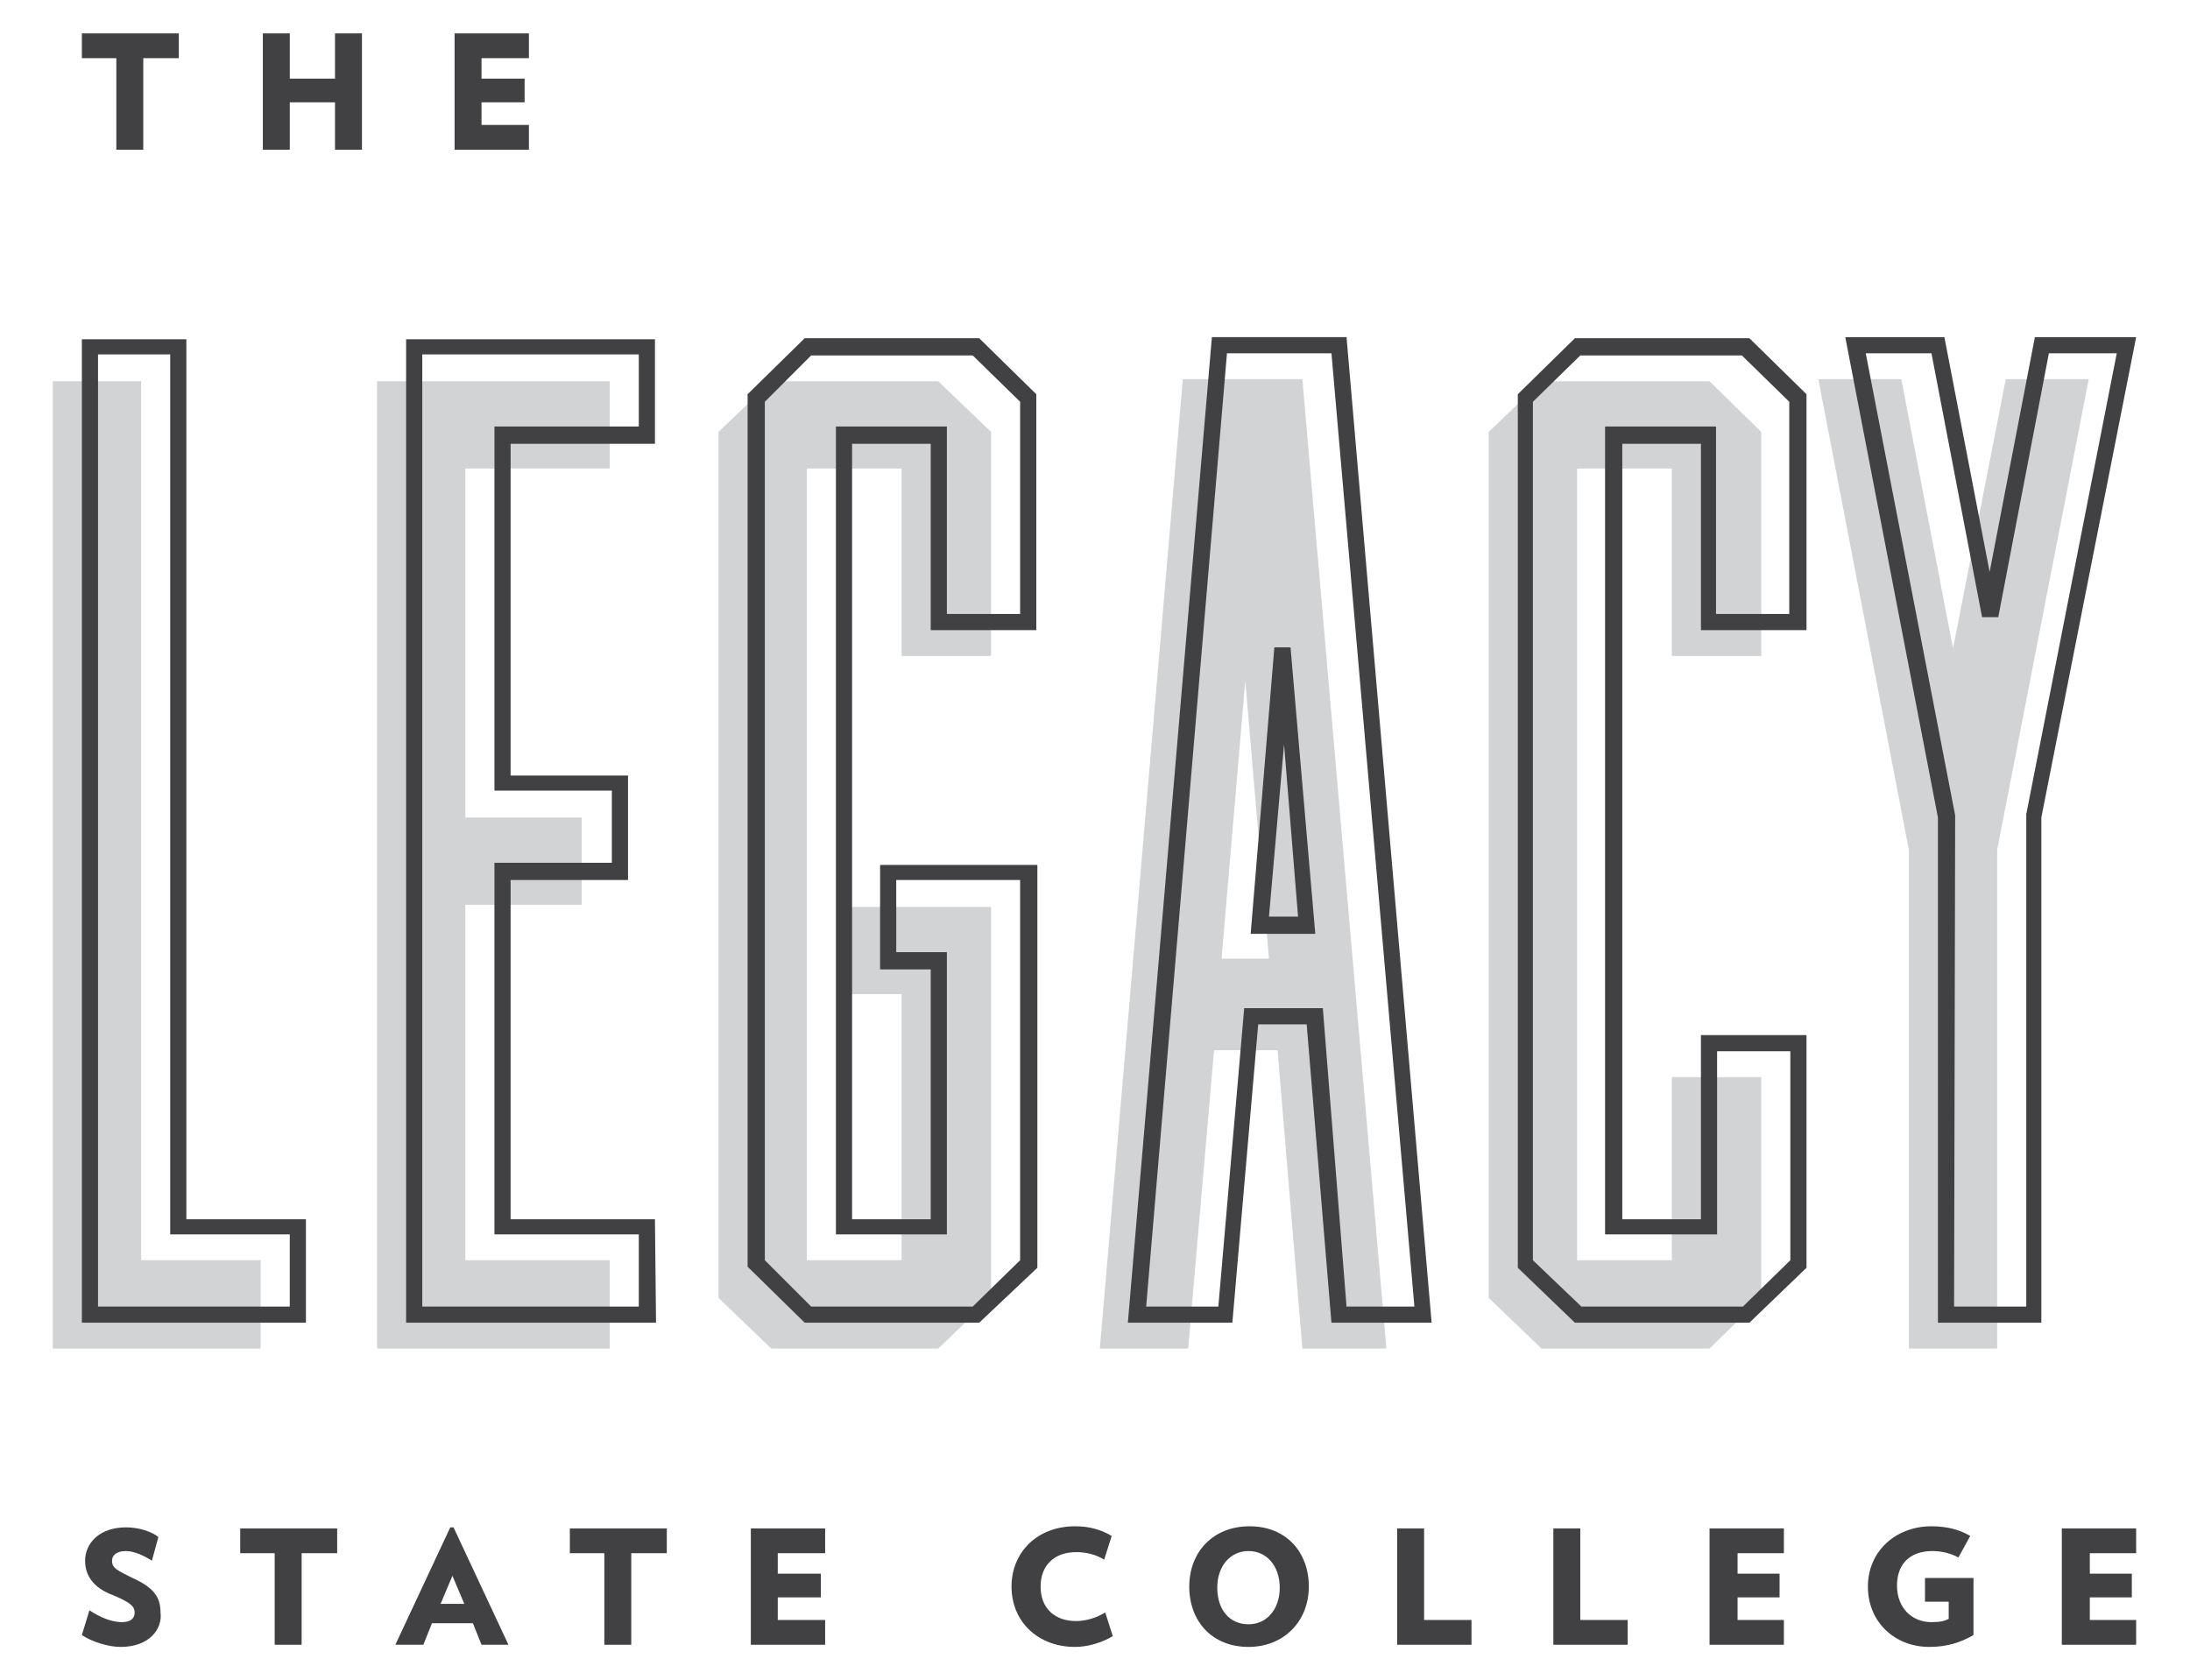 <?xml version="1.0" encoding="UTF-8"?>
<!-- Generator: Adobe Illustrator 27.9.0, SVG Export Plug-In . SVG Version: 6.00 Build 0)  -->
<svg xmlns="http://www.w3.org/2000/svg" xmlns:xlink="http://www.w3.org/1999/xlink" version="1.1" id="Layer_1" x="0px" y="0px" width="203.3px" height="156px" viewBox="0 0 203.3 156" style="enable-background:new 0 0 203.3 156;" xml:space="preserve">
<style type="text/css">
	.st0{fill:#D1D3D4;}
	.st1{fill:#414042;}
</style>
<g>
	<polygon class="st0" points="13.1,35.4 4.9,35.4 4.9,125.2 13.1,125.2 24.2,125.2 24.2,117 13.1,117  "></polygon>
	<polygon class="st0" points="56.6,35.4 41.4,35.4 35,35.4 35,125.2 43.2,125.2 56.6,125.2 56.6,117 43.2,117 43.2,84 54,84    54,75.9 43.2,75.9 43.2,43.5 56.6,43.5  "></polygon>
	<polygon class="st0" points="87.1,35.4 71.6,35.4 66.7,40.1 66.7,120.5 71.6,125.2 87.1,125.2 92,120.5 92,84.2 79,84.2 79,92.3    83.7,92.3 83.7,117 74.9,117 74.9,43.5 83.7,43.5 83.7,60.9 92,60.9 92,40.1  "></polygon>
	<path class="st0" d="M120.9,35.2h-11.1l-7.7,90h8.2l2.4-27.7h5.9l2.3,27.7h7.8L120.9,35.2z M113.4,89l2.2-25.8l2.2,25.8H113.4z"></path>
	<polygon class="st0" points="158.7,35.4 143.1,35.4 138.2,40.1 138.2,120.5 143.1,125.2 158.7,125.2 163.5,120.5 163.5,100    155.2,100 155.2,117 146.4,117 146.4,43.5 155.2,43.5 155.2,60.9 163.5,60.9 163.5,40.1  "></polygon>
	<polygon class="st0" points="193.9,35.2 186.2,35.2 181.3,60.2 176.5,35.2 168.8,35.2 177.2,78.9 177.2,125.2 185.4,125.2    185.4,78.9  "></polygon>
	<path class="st1" d="M9.1,121.3h17.8v-6.7H15.8V32.9H9.1V121.3z M28.4,122.8H7.6V31.5h9.7v81.7h11.1V122.8z"></path>
	<path class="st1" d="M39.2,121.3h20.1v-6.7H45.9V80.1h10.9v-6.7H45.9V39.6h13.4v-6.7H39.2V121.3z M60.9,122.8H37.7V31.5h23.1v9.7   H47.4V72h10.9v9.7H47.4v31.5h13.4L60.9,122.8L60.9,122.8z"></path>
	<path class="st1" d="M75.3,121.3h15l4.4-4.3V81.7H83.2v6.7h4.7v26.2H77.6v-75h10.3V57h6.8V37.3l-4.4-4.3h-15L71,37.3V117   L75.3,121.3z M90.9,122.8H74.7l-5.3-5.2v-81l5.3-5.2h16.2l5.3,5.2v21.9h-9.8V41.2h-7.3v72h7.3V90h-4.7v-9.7h14.6v37.4L90.9,122.8z"></path>
	<path class="st1" d="M117.8,85.1h2.7l-1.3-16L117.8,85.1z M122.1,86.7h-6l2.2-26.6h1.5L122.1,86.7z M125,121.3h6.3l-7.7-88.5h-9.7   l-7.5,88.5h6.7l2.4-27.7h7.3L125,121.3z M132.9,122.8h-9.3l-2.3-27.7h-4.5l-2.4,27.7h-9.7l7.8-91.5H125L132.9,122.8z"></path>
	<path class="st1" d="M146.8,121.3h15l4.4-4.3V97.6h-6.8v17H149v-75h10.3V57h6.8V37.3l-4.4-4.3h-15l-4.4,4.3V117L146.8,121.3z    M162.4,122.8h-16.2l-5.3-5.1V36.6l5.3-5.2h16.2l5.3,5.2v21.9h-9.8V41.2h-7.3v72h7.3V96.1h9.8v21.6L162.4,122.8z"></path>
	<path class="st1" d="M181.4,121.3h6.7V75.7v-0.1l8.4-42.8h-6.3l-4.7,24.5H184l-4.7-24.5h-6.1l8.3,42.9L181.4,121.3L181.4,121.3z    M189.6,122.8h-9.7V75.9l-8.6-44.6h9.2l4.2,21.8l4.2-21.8h9.4l-8.8,44.6V122.8z"></path>
	<path class="st1" d="M11.2,152.9c-1.2,0-2.7-0.5-3.6-1.1l0.7-2.3c0.9,0.6,2,1.1,3,1.1c0.9,0,1.2-0.4,1.2-0.9s-0.3-0.9-2-1.6   c-1.9-0.7-2.6-1.9-2.6-3.2c0-1.6,1.3-3.1,3.8-3.1c1.2,0,2.4,0.4,3,0.9l-0.6,2.2c-0.6-0.4-1.6-0.9-2.4-0.9c-0.9,0-1.3,0.4-1.3,0.9   c0,0.7,0.5,0.9,1.9,1.6c2,0.9,2.6,1.8,2.6,3.2C15.1,151.2,13.9,152.9,11.2,152.9"></path>
	<polygon class="st1" points="28,144.2 28,152.7 25.5,152.7 25.5,144.2 22.3,144.2 22.3,141.9 31.3,141.9 31.3,144.2  "></polygon>
	<path class="st1" d="M42,146.3l-1.1,2.6h2.2L42,146.3z M44.7,152.7l-0.8-2h-3.8l-0.8,2h-2.6l5.1-10.9h0.3l5.1,10.9H44.7z"></path>
	<polygon class="st1" points="58.6,144.2 58.6,152.7 56.1,152.7 56.1,144.2 52.9,144.2 52.9,141.9 61.9,141.9 61.9,144.2  "></polygon>
	<polygon class="st1" points="69.7,152.7 69.7,141.9 76.6,141.9 76.6,144.2 72.2,144.2 72.2,146.1 76.2,146.1 76.2,148.3    72.2,148.3 72.2,150.4 76.6,150.4 76.6,152.7  "></polygon>
	<path class="st1" d="M99.8,152.9c-3.5,0-5.9-2.4-5.9-5.6s2.4-5.6,5.9-5.6c1.3,0,2.4,0.3,3.4,0.9l-0.7,2.2c-0.8-0.5-1.7-0.7-2.6-0.7   c-2,0-3.3,1.2-3.3,3.2c0,2,1.3,3.2,3.3,3.2c0.9,0,1.9-0.3,2.7-0.8l0.7,2.2C102.3,152.5,101,152.9,99.8,152.9"></path>
	<path class="st1" d="M115.9,144c-1.7,0-2.9,1.4-2.9,3.4c0,2,1.1,3.4,2.9,3.4c1.7,0,2.9-1.4,2.9-3.4   C118.8,145.4,117.6,144,115.9,144 M115.9,152.9c-3.4,0-5.5-2.4-5.5-5.6s2.2-5.6,5.6-5.6c3.4,0,5.5,2.4,5.5,5.6   S119.2,152.9,115.9,152.9"></path>
	<polygon class="st1" points="129.7,152.7 129.7,141.9 132.2,141.9 132.2,150.4 136.6,150.4 136.6,152.7  "></polygon>
	<polygon class="st1" points="144.2,152.7 144.2,141.9 146.7,141.9 146.7,150.4 151.1,150.4 151.1,152.7  "></polygon>
	<polygon class="st1" points="158.7,152.7 158.7,141.9 165.6,141.9 165.6,144.2 161.3,144.2 161.3,146.1 165.2,146.1 165.2,148.3    161.3,148.3 161.3,150.4 165.6,150.4 165.6,152.7  "></polygon>
	<path class="st1" d="M183.2,146.6v5.2c-1.2,0.7-2.5,1.1-4.1,1.1c-3.2,0-5.7-2.3-5.7-5.6c0-3.3,2.6-5.6,5.9-5.6   c1.4,0,2.6,0.3,3.6,0.9l-1.1,2c-0.7-0.4-1.6-0.6-2.4-0.6c-2.2,0-3.3,1.3-3.3,3.2c0,2.1,1.4,3.4,3.2,3.4c0.8,0,1.2-0.1,1.6-0.3v-1.6   h-2.2v-2.2H183.2L183.2,146.6z"></path>
	<polygon class="st1" points="191.4,152.7 191.4,141.9 198.3,141.9 198.3,144.2 194,144.2 194,146.1 197.9,146.1 197.9,148.3    194,148.3 194,150.4 198.3,150.4 198.3,152.7  "></polygon>
	<polygon class="st1" points="13.3,5.4 13.3,13.9 10.8,13.9 10.8,5.4 7.6,5.4 7.6,3.1 16.6,3.1 16.6,5.4  "></polygon>
	<polygon class="st1" points="31.1,13.9 31.1,9.5 26.9,9.5 26.9,13.9 24.4,13.9 24.4,3.1 26.9,3.1 26.9,7.3 31.1,7.3 31.1,3.1    33.6,3.1 33.6,13.9  "></polygon>
	<polygon class="st1" points="42.2,13.9 42.2,3.1 49.1,3.1 49.1,5.4 44.7,5.4 44.7,7.3 48.7,7.3 48.7,9.5 44.7,9.5 44.7,11.6    49.1,11.6 49.1,13.9  "></polygon>
</g>
</svg>
